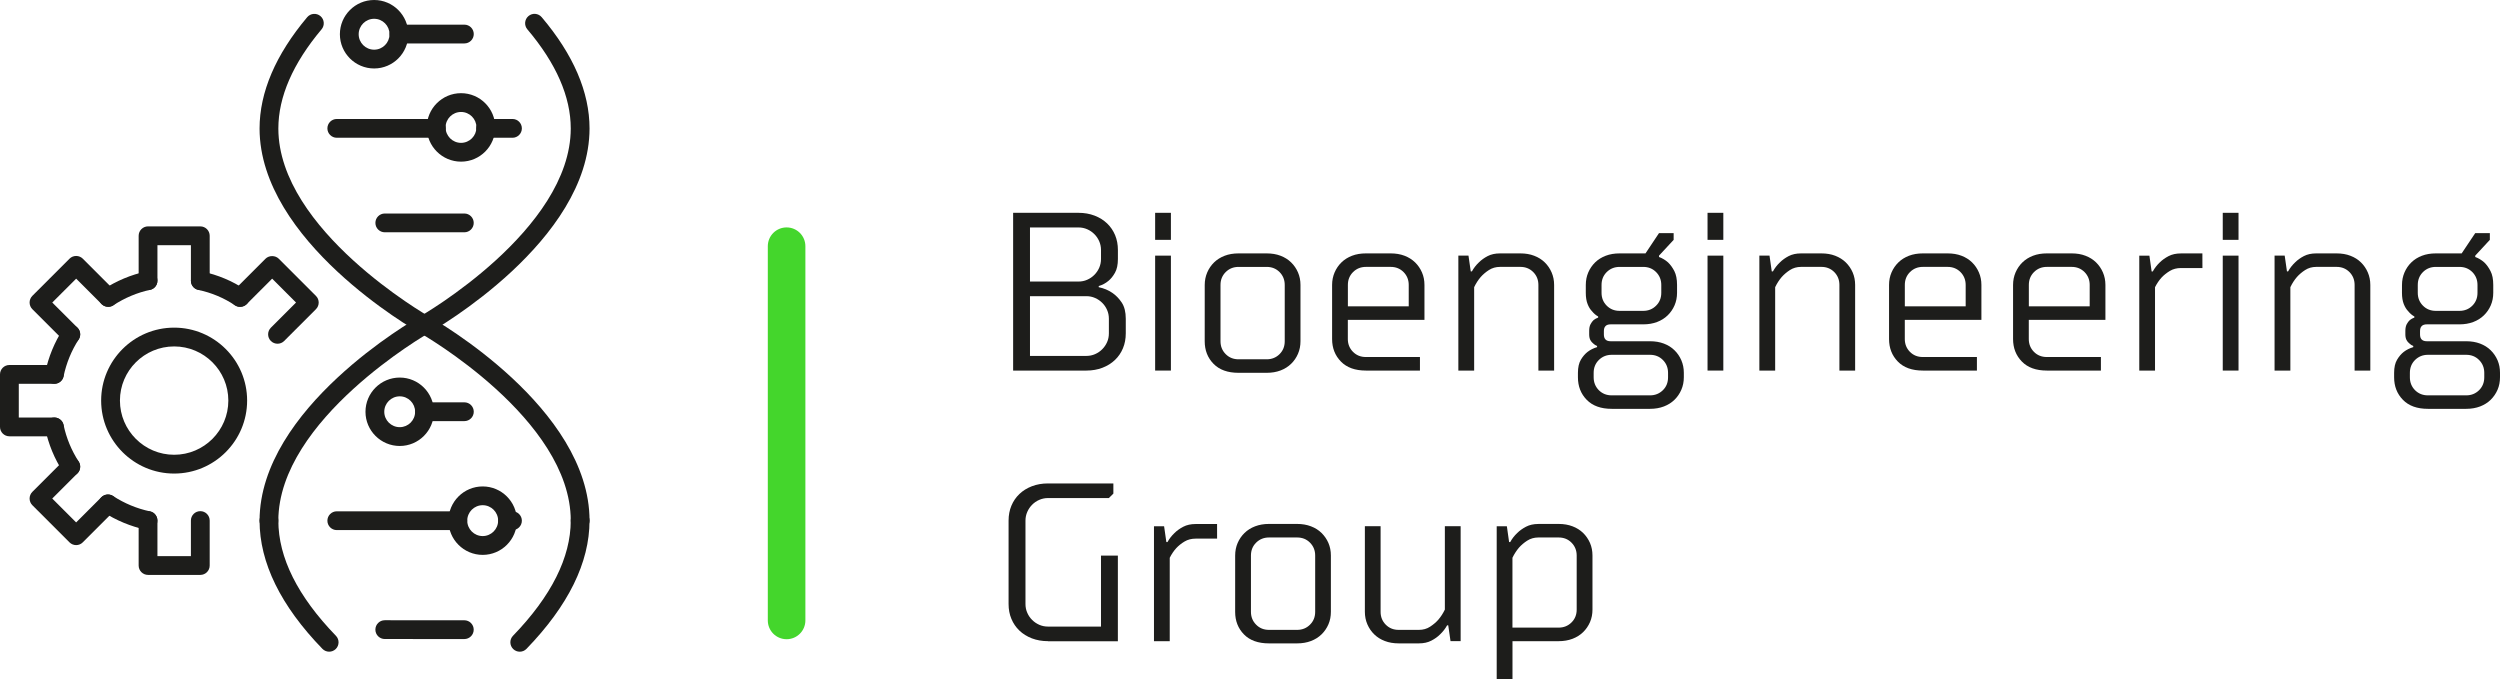 <svg xmlns="http://www.w3.org/2000/svg" xmlns:xlink="http://www.w3.org/1999/xlink" id="Warstwa_1" x="0px" y="0px" width="133.051px" height="36.162px" viewBox="0 0 133.051 36.162" xml:space="preserve"> <g> <g> <g> <g> <path fill="#44D62C" d="M41.863,34.019c-0.552,0-1-0.447-1-1V13.103c0-0.552,0.448-1,1-1s1,0.448,1,1v19.916 C42.863,33.572,42.415,34.019,41.863,34.019z"></path> </g> </g> </g> <g> <g> <g> <path fill="#1D1D1B" d="M14.314,28.208C14.313,28.208,14.313,28.208,14.314,28.208c-0.277,0-0.5-0.225-0.5-0.501 c0.01-5.979,8.181-10.666,8.529-10.862c0.081-0.045,8.023-4.6,8.033-10.004c0-1.693-0.777-3.47-2.31-5.28 c-0.179-0.211-0.152-0.526,0.058-0.705c0.212-0.18,0.527-0.152,0.705,0.058c1.69,1.996,2.547,3.99,2.547,5.927 c-0.011,5.987-8.193,10.677-8.542,10.874c-0.08,0.045-8.011,4.598-8.021,9.993C14.813,27.985,14.59,28.208,14.314,28.208z"></path> </g> <g> <path fill="#1D1D1B" d="M30.876,28.208c-0.276,0-0.5-0.224-0.5-0.5c0-5.417-7.952-9.947-8.032-9.992 c-0.349-0.197-8.521-4.887-8.53-10.873c0-1.932,0.853-3.926,2.534-5.927c0.178-0.211,0.494-0.238,0.705-0.061 c0.211,0.178,0.239,0.493,0.061,0.705c-1.526,1.816-2.3,3.593-2.3,5.282c0.008,5.41,7.941,9.958,8.021,10.003 c0.348,0.195,8.541,4.867,8.541,10.863C31.376,27.985,31.152,28.208,30.876,28.208z"></path> </g> <g> <path fill="#1D1D1B" d="M24.714,2.312h-3.481c-0.276,0-0.5-0.224-0.5-0.5s0.224-0.5,0.5-0.5h3.481c0.276,0,0.5,0.224,0.5,0.5 S24.99,2.312,24.714,2.312z"></path> </g> <g> <path fill="#1D1D1B" d="M23.224,7.332h-5.3c-0.276,0-0.5-0.224-0.5-0.5s0.224-0.5,0.5-0.5h5.3c0.276,0,0.5,0.224,0.5,0.5 S23.5,7.332,23.224,7.332z"></path> </g> <g> <path fill="#1D1D1B" d="M27.274,7.332h-1.43c-0.276,0-0.5-0.224-0.5-0.5s0.224-0.5,0.5-0.5h1.43c0.276,0,0.5,0.224,0.5,0.5 S27.55,7.332,27.274,7.332z"></path> </g> <g> <path fill="#1D1D1B" d="M24.712,12.363h-4.233c-0.276,0-0.5-0.224-0.5-0.5s0.224-0.5,0.5-0.5h4.233c0.276,0,0.5,0.224,0.5,0.5 S24.988,12.363,24.712,12.363z"></path> </g> <g> <path fill="#1D1D1B" d="M24.714,22.412h-2.12c-0.276,0-0.5-0.224-0.5-0.5s0.224-0.5,0.5-0.5h2.12c0.276,0,0.5,0.224,0.5,0.5 S24.99,22.412,24.714,22.412z"></path> </g> <g> <path fill="#1D1D1B" d="M24.363,28.212h-6.439c-0.276,0-0.5-0.224-0.5-0.5s0.224-0.5,0.5-0.5h6.439c0.276,0,0.5,0.224,0.5,0.5 S24.639,28.212,24.363,28.212z"></path> </g> <g> <path fill="#1D1D1B" d="M27.274,28.212h-0.26c-0.276,0-0.5-0.224-0.5-0.5s0.224-0.5,0.5-0.5h0.26c0.276,0,0.5,0.224,0.5,0.5 S27.55,28.212,27.274,28.212z"></path> </g> </g> <g> <g> <path fill="#1D1D1B" d="M17.518,34.683c-0.13,0-0.261-0.051-0.359-0.152c-2.22-2.291-3.345-4.586-3.345-6.822 c0-0.276,0.224-0.5,0.5-0.5s0.5,0.224,0.5,0.5c0,1.968,1.031,4.028,3.063,6.127c0.192,0.198,0.188,0.515-0.011,0.707 C17.769,34.636,17.644,34.683,17.518,34.683z"></path> </g> <g> <path fill="#1D1D1B" d="M27.662,34.684c-0.125,0-0.25-0.047-0.348-0.141c-0.198-0.192-0.204-0.509-0.012-0.707 c2.039-2.107,3.073-4.17,3.073-6.128c0-0.276,0.224-0.5,0.5-0.5s0.5,0.224,0.5,0.5c0,2.227-1.128,4.522-3.354,6.823 C27.923,34.633,27.793,34.684,27.662,34.684z"></path> </g> <g> <path fill="#1D1D1B" d="M24.711,34.011L24.711,34.011l-4.233-0.002c-0.276,0-0.5-0.224-0.5-0.5s0.224-0.5,0.5-0.5l0,0 l4.233,0.002c0.276,0,0.5,0.224,0.5,0.5S24.987,34.011,24.711,34.011z"></path> </g> </g> </g> <g> <g> <path fill="#1D1D1B" d="M9.269,25.203c-2.143,0-3.886-1.743-3.886-3.885c0-2.14,1.743-3.881,3.886-3.881 c2.141,0,3.883,1.741,3.883,3.881C13.152,23.459,11.41,25.203,9.269,25.203z M9.269,18.437c-1.591,0-2.886,1.292-2.886,2.881 c0,1.591,1.295,2.885,2.886,2.885c1.589,0,2.883-1.294,2.883-2.885C12.152,19.729,10.858,18.437,9.269,18.437z"></path> </g> <g> <path fill="#1D1D1B" d="M12.778,16.33c-0.096,0-0.192-0.027-0.278-0.084c-0.582-0.39-1.237-0.665-1.946-0.818 c-0.27-0.058-0.441-0.324-0.383-0.594c0.059-0.271,0.326-0.441,0.594-0.383c0.833,0.18,1.604,0.504,2.292,0.964 c0.229,0.154,0.291,0.464,0.137,0.694C13.098,16.252,12.939,16.33,12.778,16.33z"></path> </g> <g> <path fill="#1D1D1B" d="M7.879,28.205c-0.035,0-0.07-0.004-0.106-0.011c-0.818-0.177-1.592-0.498-2.298-0.956 c-0.232-0.15-0.298-0.46-0.147-0.692c0.15-0.231,0.46-0.296,0.691-0.147c0.604,0.393,1.266,0.667,1.965,0.817 c0.27,0.059,0.441,0.324,0.383,0.595C8.317,28.044,8.11,28.205,7.879,28.205z"></path> </g> <g> <path fill="#1D1D1B" d="M2.895,20.425c-0.035,0-0.069-0.004-0.104-0.011c-0.27-0.058-0.442-0.323-0.385-0.594 C2.582,18.99,2.9,18.216,3.35,17.522c0.15-0.231,0.46-0.298,0.691-0.147c0.231,0.15,0.298,0.459,0.147,0.691 c-0.383,0.591-0.654,1.252-0.805,1.964C3.333,20.264,3.125,20.425,2.895,20.425z"></path> </g> <g> <path fill="#1D1D1B" d="M3.77,25.339c-0.164,0-0.325-0.08-0.42-0.229c-0.452-0.697-0.769-1.467-0.944-2.286 c-0.058-0.271,0.114-0.536,0.384-0.594c0.266-0.054,0.536,0.115,0.593,0.385c0.149,0.7,0.421,1.356,0.806,1.952 c0.15,0.231,0.083,0.541-0.148,0.691C3.957,25.313,3.863,25.339,3.77,25.339z"></path> </g> <g> <path fill="none" stroke="#1D1D1B" stroke-linecap="round" stroke-linejoin="round" stroke-miterlimit="10" d="M14.77,17.794"></path> </g> <g> <path fill="#1D1D1B" d="M5.759,16.33c-0.164,0-0.324-0.08-0.419-0.227c-0.151-0.231-0.085-0.542,0.146-0.692 c0.713-0.464,1.483-0.788,2.288-0.961c0.274-0.061,0.536,0.114,0.594,0.383c0.058,0.27-0.114,0.536-0.383,0.594 c-0.685,0.147-1.342,0.424-1.953,0.821C5.947,16.304,5.853,16.33,5.759,16.33z"></path> </g> <g> <g> <path fill="#1D1D1B" d="M10.66,15.439c-0.276,0-0.5-0.224-0.5-0.5v-1.891H8.379v1.891c0,0.276-0.224,0.5-0.5,0.5 s-0.5-0.224-0.5-0.5v-2.391c0-0.276,0.224-0.5,0.5-0.5h2.781c0.276,0,0.5,0.224,0.5,0.5v2.391 C11.16,15.215,10.937,15.439,10.66,15.439z"></path> </g> <g> <path fill="#1D1D1B" d="M10.66,30.597H7.879c-0.276,0-0.5-0.224-0.5-0.5v-2.393c0-0.276,0.224-0.5,0.5-0.5s0.5,0.224,0.5,0.5 v1.893h1.781v-1.893c0-0.276,0.224-0.5,0.5-0.5s0.5,0.224,0.5,0.5v2.393C11.16,30.374,10.937,30.597,10.66,30.597z"></path> </g> </g> <g> <g> <path fill="#1D1D1B" d="M2.894,23.22H0.5c-0.276,0-0.5-0.224-0.5-0.5v-2.795c0-0.276,0.224-0.5,0.5-0.5h2.394 c0.276,0,0.5,0.224,0.5,0.5s-0.224,0.5-0.5,0.5H1v1.795h1.894c0.276,0,0.5,0.224,0.5,0.5S3.17,23.22,2.894,23.22z"></path> </g> </g> <g> <g> <path fill="#1D1D1B" d="M14.77,18.293c-0.128,0-0.256-0.048-0.354-0.146c-0.195-0.195-0.195-0.512,0-0.707l1.339-1.339 l-1.271-1.271l-1.353,1.354c-0.195,0.195-0.512,0.195-0.707,0c-0.195-0.195-0.195-0.512,0-0.707l1.706-1.707 c0.187-0.187,0.519-0.188,0.707,0l1.978,1.978c0.195,0.195,0.195,0.512,0,0.707l-1.693,1.693 C15.026,18.245,14.898,18.293,14.77,18.293z"></path> </g> <g> <path fill="#1D1D1B" d="M4.053,29.011c-0.128,0-0.256-0.049-0.354-0.146l-1.978-1.979c-0.094-0.094-0.146-0.221-0.146-0.354 s0.053-0.26,0.146-0.354l1.694-1.693c0.195-0.195,0.512-0.195,0.707,0s0.195,0.512,0,0.707l-1.341,1.34l1.271,1.271l1.341-1.34 c0.195-0.195,0.512-0.195,0.707,0s0.195,0.512,0,0.707l-1.694,1.693C4.309,28.962,4.181,29.011,4.053,29.011z"></path> </g> </g> <g> <g> <path fill="#1D1D1B" d="M3.769,18.294c-0.128,0-0.256-0.049-0.354-0.147l-1.694-1.693c-0.094-0.094-0.146-0.221-0.146-0.354 c0-0.132,0.053-0.26,0.146-0.354l1.978-1.978c0.094-0.094,0.221-0.146,0.354-0.146l0,0c0.133,0,0.26,0.053,0.354,0.146 l1.706,1.707c0.195,0.195,0.195,0.512,0,0.707c-0.195,0.195-0.512,0.195-0.707,0L4.053,14.83l-1.271,1.271l1.341,1.339 c0.195,0.195,0.195,0.512,0,0.707C4.025,18.245,3.897,18.293,3.769,18.294z"></path> </g> </g> </g> <g> <path fill="#1D1D1B" d="M25.689,29.531c-1.005,0-1.822-0.817-1.822-1.822c0-1.004,0.817-1.821,1.822-1.821 c1.004,0,1.822,0.817,1.822,1.821C27.511,28.713,26.693,29.531,25.689,29.531z M25.689,26.887c-0.454,0-0.822,0.368-0.822,0.821 s0.369,0.822,0.822,0.822c0.453,0,0.822-0.369,0.822-0.822S26.142,26.887,25.689,26.887z"></path> </g> <g> <path fill="#1D1D1B" d="M21.275,23.735c-1.005,0-1.824-0.816-1.824-1.819c0-1.005,0.818-1.822,1.824-1.822 c1.002,0,1.818,0.817,1.818,1.822C23.093,22.918,22.277,23.735,21.275,23.735z M21.275,21.093c-0.454,0-0.824,0.369-0.824,0.822 c0,0.452,0.37,0.819,0.824,0.819c0.451,0,0.818-0.367,0.818-0.819C22.093,21.462,21.726,21.093,21.275,21.093z"></path> </g> <g> <path fill="#1D1D1B" d="M24.537,8.603c-1.005,0-1.823-0.818-1.823-1.824c0-1.003,0.818-1.82,1.823-1.82 c1.003,0,1.82,0.816,1.82,1.82C26.357,7.785,25.541,8.603,24.537,8.603z M24.537,5.959c-0.454,0-0.823,0.368-0.823,0.82 c0,0.455,0.369,0.824,0.823,0.824c0.452,0,0.82-0.37,0.82-0.824C25.357,6.327,24.989,5.959,24.537,5.959z"></path> </g> <g> <path fill="#1D1D1B" d="M19.912,3.644c-1.005,0-1.823-0.817-1.823-1.822C18.089,0.817,18.907,0,19.912,0 c1.003,0,1.819,0.817,1.819,1.822C21.731,2.827,20.915,3.644,19.912,3.644z M19.912,1c-0.454,0-0.823,0.369-0.823,0.822 c0,0.454,0.369,0.822,0.823,0.822c0.452,0,0.819-0.369,0.819-0.822C20.731,1.369,20.364,1,19.912,1z"></path> </g> <g> <g> <g> <path fill="#1D1D1B" d="M58.474,15.285c0.272,0.055,0.512,0.155,0.721,0.299c0.191,0.129,0.359,0.301,0.503,0.516 c0.144,0.217,0.216,0.504,0.216,0.864v0.779c0,0.288-0.05,0.552-0.15,0.792c-0.1,0.24-0.241,0.447-0.426,0.623 c-0.184,0.176-0.405,0.314-0.665,0.414c-0.26,0.1-0.546,0.15-0.857,0.15h-3.897v-8.396h3.478c0.312,0,0.598,0.051,0.858,0.15 c0.26,0.1,0.48,0.238,0.665,0.414c0.184,0.176,0.325,0.384,0.426,0.623c0.1,0.24,0.149,0.504,0.149,0.792v0.479 c0,0.305-0.052,0.548-0.156,0.732c-0.104,0.184-0.219,0.327-0.348,0.432c-0.151,0.127-0.323,0.219-0.516,0.275L58.474,15.285 L58.474,15.285z M54.816,12.106v2.878h2.579c0.168,0,0.324-0.031,0.468-0.096c0.145-0.064,0.27-0.15,0.378-0.258 c0.108-0.108,0.194-0.234,0.258-0.377c0.063-0.145,0.097-0.301,0.097-0.469v-0.479c0-0.168-0.033-0.323-0.097-0.468 s-0.149-0.27-0.258-0.378c-0.109-0.108-0.233-0.194-0.378-0.258c-0.144-0.063-0.3-0.096-0.468-0.096L54.816,12.106 L54.816,12.106z M54.816,15.763v3.179h2.999c0.168,0,0.323-0.032,0.468-0.096c0.145-0.064,0.27-0.149,0.378-0.259 c0.108-0.108,0.194-0.232,0.258-0.377s0.096-0.3,0.096-0.468v-0.779c0-0.168-0.032-0.324-0.096-0.468 c-0.063-0.145-0.149-0.27-0.258-0.378c-0.109-0.108-0.233-0.194-0.378-0.258s-0.3-0.097-0.468-0.097L54.816,15.763 L54.816,15.763z"></path> </g> <g> <path fill="#1D1D1B" d="M62.316,12.765h-0.839v-1.439h0.839V12.765z M62.316,19.722h-0.839v-6.117h0.839V19.722z"></path> </g> <g> <path fill="#1D1D1B" d="M64.116,15.164c0-0.239,0.045-0.461,0.133-0.665s0.209-0.382,0.365-0.534 c0.156-0.151,0.344-0.27,0.564-0.354c0.219-0.084,0.465-0.125,0.737-0.125h1.499c0.271,0,0.519,0.041,0.737,0.125 c0.22,0.084,0.408,0.202,0.563,0.354c0.156,0.152,0.278,0.33,0.366,0.534s0.132,0.426,0.132,0.665v2.999 c0,0.239-0.044,0.461-0.132,0.665c-0.088,0.205-0.21,0.383-0.366,0.534c-0.155,0.151-0.344,0.271-0.563,0.354 c-0.221,0.084-0.467,0.125-0.737,0.125h-1.499c-0.575,0-1.02-0.16-1.331-0.479c-0.313-0.319-0.469-0.72-0.469-1.199 L64.116,15.164L64.116,15.164z M64.956,18.163c0,0.272,0.092,0.499,0.276,0.684c0.184,0.185,0.411,0.275,0.684,0.275h1.499 c0.271,0,0.5-0.092,0.684-0.275s0.275-0.411,0.275-0.684v-2.999c0-0.271-0.092-0.499-0.275-0.684 c-0.184-0.184-0.412-0.275-0.684-0.275h-1.499c-0.272,0-0.5,0.092-0.684,0.275c-0.185,0.185-0.276,0.412-0.276,0.684V18.163z"></path> </g> <g> <path fill="#1D1D1B" d="M72.696,19.722c-0.576,0-1.021-0.16-1.332-0.48c-0.313-0.32-0.469-0.719-0.469-1.199v-2.879 c0-0.239,0.045-0.461,0.133-0.665s0.209-0.382,0.365-0.534c0.155-0.151,0.344-0.27,0.563-0.354 c0.219-0.084,0.466-0.125,0.737-0.125h1.318c0.271,0,0.518,0.041,0.738,0.125c0.22,0.084,0.406,0.202,0.563,0.354 c0.155,0.152,0.278,0.33,0.366,0.534c0.089,0.204,0.132,0.426,0.132,0.665v1.859h-4.078v1.02c0,0.271,0.093,0.5,0.276,0.684 c0.185,0.185,0.411,0.274,0.685,0.274h2.877v0.722L72.696,19.722L72.696,19.722z M71.735,16.304h3.238v-1.141 c0-0.271-0.093-0.499-0.275-0.684c-0.184-0.184-0.412-0.275-0.684-0.275h-1.318c-0.272,0-0.5,0.092-0.685,0.275 c-0.185,0.185-0.276,0.412-0.276,0.684V16.304z"></path> </g> <g> <path fill="#1D1D1B" d="M81.874,19.722v-4.559c0-0.271-0.092-0.499-0.275-0.684c-0.185-0.184-0.412-0.275-0.684-0.275h-1.08 c-0.225,0-0.422,0.057-0.594,0.168c-0.172,0.111-0.318,0.236-0.438,0.372c-0.137,0.159-0.252,0.339-0.348,0.54v4.438h-0.841 v-6.117h0.539l0.121,0.84h0.061c0.096-0.176,0.22-0.336,0.372-0.48c0.127-0.127,0.282-0.239,0.467-0.336 c0.185-0.096,0.404-0.143,0.66-0.143h1.08c0.271,0,0.519,0.041,0.735,0.125c0.222,0.084,0.408,0.202,0.564,0.354 s0.277,0.33,0.365,0.534s0.133,0.426,0.133,0.665v4.559L81.874,19.722L81.874,19.722z"></path> </g> <g> <path fill="#1D1D1B" d="M84.397,15.164c0-0.239,0.043-0.461,0.131-0.665s0.211-0.382,0.365-0.534 c0.156-0.151,0.344-0.27,0.564-0.354c0.22-0.084,0.465-0.125,0.736-0.125h1.381l0.719-1.08h0.779v0.359l-0.779,0.84v0.072 c0.176,0.064,0.336,0.16,0.48,0.287c0.127,0.121,0.238,0.274,0.336,0.463c0.096,0.188,0.144,0.434,0.144,0.736v0.42 c0,0.24-0.044,0.463-0.132,0.666c-0.088,0.204-0.21,0.382-0.366,0.533c-0.155,0.152-0.344,0.271-0.563,0.354 c-0.221,0.084-0.465,0.126-0.737,0.126h-1.738c-0.239,0-0.358,0.119-0.358,0.359v0.18c0,0.24,0.119,0.36,0.358,0.36h2.099 c0.272,0,0.519,0.042,0.737,0.125c0.222,0.084,0.408,0.201,0.563,0.354c0.156,0.151,0.277,0.33,0.365,0.532 c0.088,0.205,0.133,0.427,0.133,0.666v0.24c0,0.24-0.045,0.463-0.133,0.666s-0.209,0.381-0.365,0.533 c-0.155,0.152-0.344,0.27-0.563,0.354s-0.465,0.127-0.737,0.127h-2.039c-0.574,0-1.019-0.159-1.33-0.479 c-0.313-0.319-0.469-0.72-0.469-1.198v-0.24c0-0.287,0.053-0.521,0.155-0.695c0.104-0.176,0.226-0.316,0.36-0.42 c0.144-0.111,0.312-0.195,0.504-0.252v-0.061c-0.08-0.031-0.146-0.076-0.204-0.132c-0.063-0.049-0.115-0.11-0.156-0.186 c-0.038-0.076-0.06-0.174-0.06-0.295V17.61c0-0.145,0.023-0.262,0.072-0.354c0.047-0.092,0.104-0.166,0.166-0.223 c0.072-0.056,0.152-0.1,0.24-0.131v-0.059c-0.119-0.064-0.228-0.156-0.324-0.275c-0.096-0.096-0.176-0.225-0.238-0.385 c-0.063-0.159-0.096-0.359-0.096-0.6V15.164z M84.815,20.082c0,0.271,0.094,0.5,0.276,0.685 c0.185,0.184,0.412,0.274,0.685,0.274h2.039c0.271,0,0.498-0.092,0.684-0.274s0.275-0.412,0.275-0.685v-0.24 c0-0.271-0.092-0.5-0.275-0.684s-0.411-0.275-0.684-0.275h-2.039c-0.271,0-0.5,0.093-0.685,0.275 c-0.185,0.184-0.276,0.412-0.276,0.684V20.082z M85.235,15.584c0,0.272,0.092,0.5,0.275,0.684 c0.186,0.185,0.411,0.276,0.684,0.276h1.26c0.271,0,0.5-0.092,0.684-0.276c0.186-0.184,0.276-0.411,0.276-0.684v-0.42 c0-0.271-0.093-0.499-0.276-0.684c-0.184-0.184-0.41-0.275-0.684-0.275h-1.26c-0.271,0-0.498,0.092-0.684,0.275 c-0.185,0.185-0.275,0.412-0.275,0.684V15.584z"></path> </g> <g> <path fill="#1D1D1B" d="M91.716,12.765h-0.84v-1.439h0.84V12.765z M91.716,19.722h-0.84v-6.117h0.84V19.722z"></path> </g> <g> <path fill="#1D1D1B" d="M97.894,19.722v-4.559c0-0.271-0.092-0.499-0.274-0.684c-0.185-0.184-0.412-0.275-0.685-0.275h-1.08 c-0.223,0-0.422,0.057-0.594,0.168c-0.172,0.111-0.316,0.236-0.438,0.372c-0.137,0.159-0.252,0.339-0.348,0.54v4.438h-0.841 v-6.117h0.54l0.12,0.84h0.062c0.096-0.176,0.219-0.336,0.371-0.48c0.127-0.127,0.282-0.239,0.467-0.336 c0.186-0.096,0.404-0.143,0.66-0.143h1.08c0.271,0,0.518,0.041,0.736,0.125s0.407,0.202,0.563,0.354 c0.156,0.152,0.278,0.33,0.367,0.534c0.088,0.204,0.131,0.426,0.131,0.665v4.559L97.894,19.722L97.894,19.722z"></path> </g> <g> <path fill="#1D1D1B" d="M102.335,19.722c-0.576,0-1.02-0.16-1.332-0.48c-0.311-0.32-0.467-0.719-0.467-1.199v-2.879 c0-0.239,0.043-0.461,0.132-0.665c0.088-0.204,0.21-0.382,0.366-0.534c0.154-0.151,0.344-0.27,0.563-0.354 c0.221-0.084,0.467-0.125,0.738-0.125h1.318c0.271,0,0.519,0.041,0.738,0.125c0.221,0.084,0.407,0.202,0.563,0.354 c0.155,0.152,0.276,0.33,0.364,0.534c0.089,0.204,0.133,0.426,0.133,0.665v1.859h-4.077v1.02c0,0.271,0.092,0.5,0.274,0.684 c0.184,0.185,0.412,0.274,0.685,0.274h2.879v0.722L102.335,19.722L102.335,19.722z M101.376,16.304h3.238v-1.141 c0-0.271-0.094-0.499-0.276-0.684c-0.185-0.184-0.412-0.275-0.685-0.275h-1.318c-0.271,0-0.5,0.092-0.684,0.275 c-0.185,0.185-0.275,0.412-0.275,0.684V16.304z"></path> </g> <g> <path fill="#1D1D1B" d="M108.935,19.722c-0.574,0-1.02-0.16-1.33-0.48c-0.312-0.32-0.469-0.719-0.469-1.199v-2.879 c0-0.239,0.045-0.461,0.133-0.665s0.209-0.382,0.365-0.534c0.156-0.151,0.344-0.27,0.563-0.354 c0.22-0.084,0.467-0.125,0.738-0.125h1.319c0.271,0,0.519,0.041,0.735,0.125c0.222,0.084,0.408,0.202,0.564,0.354 s0.277,0.33,0.365,0.534s0.133,0.426,0.133,0.665v1.859h-4.078v1.02c0,0.271,0.092,0.5,0.275,0.684s0.412,0.274,0.684,0.274 h2.879v0.722L108.935,19.722L108.935,19.722z M107.976,16.304h3.238v-1.141c0-0.271-0.092-0.499-0.275-0.684 c-0.185-0.184-0.412-0.275-0.684-0.275h-1.32c-0.271,0-0.5,0.092-0.684,0.275c-0.184,0.185-0.275,0.412-0.275,0.684V16.304z"></path> </g> <g> <path fill="#1D1D1B" d="M117.214,14.265h-1.141c-0.223,0-0.422,0.051-0.594,0.155s-0.316,0.22-0.438,0.349 c-0.137,0.151-0.252,0.323-0.35,0.516v4.438h-0.838v-6.117h0.539l0.119,0.84h0.061c0.097-0.176,0.221-0.336,0.371-0.48 c0.129-0.127,0.285-0.239,0.47-0.336c0.185-0.096,0.403-0.143,0.659-0.143h1.14L117.214,14.265L117.214,14.265z"></path> </g> <g> <path fill="#1D1D1B" d="M119.135,12.765h-0.839v-1.439h0.839V12.765z M119.135,19.722h-0.839v-6.117h0.839V19.722z"></path> </g> <g> <path fill="#1D1D1B" d="M125.313,19.722v-4.559c0-0.271-0.092-0.499-0.274-0.684c-0.185-0.184-0.412-0.275-0.685-0.275h-1.08 c-0.224,0-0.422,0.057-0.594,0.168c-0.172,0.111-0.318,0.236-0.438,0.372c-0.137,0.159-0.252,0.339-0.348,0.54v4.438h-0.841 v-6.117h0.539l0.121,0.84h0.06c0.097-0.176,0.221-0.336,0.373-0.48c0.127-0.127,0.282-0.239,0.467-0.336 c0.185-0.096,0.404-0.143,0.66-0.143h1.08c0.271,0,0.518,0.041,0.735,0.125c0.222,0.084,0.408,0.202,0.563,0.354 c0.156,0.152,0.277,0.33,0.365,0.534s0.133,0.426,0.133,0.665v4.559L125.313,19.722L125.313,19.722z"></path> </g> <g> <path fill="#1D1D1B" d="M127.835,15.164c0-0.239,0.045-0.461,0.133-0.665s0.209-0.382,0.365-0.534 c0.156-0.151,0.344-0.27,0.564-0.354c0.219-0.084,0.465-0.125,0.735-0.125h1.379l0.722-1.08h0.778v0.359l-0.778,0.84v0.072 c0.176,0.064,0.336,0.16,0.479,0.287c0.127,0.121,0.237,0.274,0.334,0.463c0.099,0.188,0.146,0.434,0.146,0.736v0.42 c0,0.24-0.043,0.463-0.131,0.666c-0.088,0.204-0.211,0.382-0.367,0.533c-0.156,0.152-0.344,0.271-0.563,0.354 c-0.221,0.084-0.467,0.126-0.737,0.126h-1.738c-0.24,0-0.361,0.119-0.361,0.359v0.18c0,0.24,0.121,0.36,0.361,0.36h2.098 c0.271,0,0.518,0.042,0.738,0.125c0.219,0.084,0.408,0.201,0.563,0.354c0.154,0.151,0.277,0.33,0.365,0.532 c0.088,0.205,0.131,0.427,0.131,0.666v0.24c0,0.24-0.043,0.463-0.131,0.666s-0.211,0.381-0.365,0.533 c-0.155,0.152-0.346,0.27-0.563,0.354c-0.221,0.084-0.467,0.127-0.738,0.127h-2.039c-0.574,0-1.02-0.159-1.33-0.479 c-0.313-0.319-0.469-0.72-0.469-1.198v-0.24c0-0.287,0.053-0.521,0.156-0.695c0.103-0.175,0.225-0.316,0.358-0.42 c0.146-0.111,0.313-0.195,0.505-0.252v-0.061c-0.08-0.031-0.148-0.076-0.203-0.132c-0.064-0.049-0.117-0.11-0.156-0.186 c-0.039-0.076-0.062-0.174-0.062-0.295V17.61c0-0.145,0.025-0.262,0.072-0.354c0.049-0.092,0.104-0.166,0.168-0.223 c0.071-0.056,0.151-0.1,0.24-0.131v-0.059c-0.119-0.064-0.229-0.156-0.324-0.275c-0.097-0.096-0.176-0.225-0.24-0.385 c-0.063-0.159-0.096-0.359-0.096-0.6L127.835,15.164L127.835,15.164z M128.255,20.082c0,0.271,0.092,0.5,0.275,0.685 c0.186,0.184,0.412,0.274,0.684,0.274h2.039c0.271,0,0.5-0.092,0.684-0.274c0.185-0.183,0.277-0.412,0.277-0.685v-0.24 c0-0.271-0.094-0.5-0.277-0.684c-0.183-0.184-0.412-0.275-0.684-0.275h-2.039c-0.271,0-0.498,0.093-0.684,0.275 c-0.185,0.184-0.275,0.412-0.275,0.684V20.082z M128.675,15.584c0,0.272,0.092,0.5,0.275,0.684 c0.184,0.185,0.412,0.276,0.684,0.276h1.26c0.271,0,0.5-0.092,0.685-0.276c0.184-0.184,0.274-0.411,0.274-0.684v-0.42 c0-0.271-0.092-0.499-0.274-0.684c-0.185-0.184-0.412-0.275-0.685-0.275h-1.26c-0.271,0-0.5,0.092-0.684,0.275 c-0.184,0.185-0.275,0.412-0.275,0.684V15.584z"></path> </g> <g> <path fill="#1D1D1B" d="M55.775,34.123c-0.312,0-0.598-0.051-0.857-0.149c-0.26-0.101-0.481-0.238-0.665-0.414 c-0.185-0.177-0.326-0.384-0.426-0.624c-0.101-0.239-0.15-0.503-0.15-0.792v-4.438c0-0.287,0.05-0.551,0.15-0.791 c0.1-0.24,0.241-0.447,0.426-0.623c0.184-0.177,0.405-0.313,0.665-0.414c0.26-0.1,0.546-0.149,0.857-0.149h3.479v0.54 l-0.24,0.238h-3.238c-0.167,0-0.323,0.033-0.468,0.097c-0.144,0.063-0.27,0.149-0.377,0.258 c-0.108,0.108-0.194,0.233-0.258,0.379c-0.064,0.144-0.097,0.3-0.097,0.468v4.438c0,0.168,0.032,0.324,0.097,0.469 c0.063,0.145,0.149,0.27,0.258,0.377c0.107,0.108,0.233,0.194,0.377,0.258c0.145,0.064,0.301,0.096,0.468,0.096h2.819v-3.776 h0.898v4.558h-3.718V34.123z"></path> </g> <g> <path fill="#1D1D1B" d="M64.774,28.666h-1.139c-0.225,0-0.422,0.051-0.594,0.154s-0.318,0.221-0.438,0.35 c-0.137,0.15-0.252,0.322-0.349,0.516v4.438h-0.839v-6.115h0.539l0.12,0.84h0.06c0.096-0.178,0.221-0.336,0.372-0.48 c0.128-0.128,0.284-0.24,0.468-0.336c0.184-0.096,0.404-0.145,0.66-0.145h1.139L64.774,28.666L64.774,28.666z"></path> </g> <g> <path fill="#1D1D1B" d="M65.736,29.564c0-0.24,0.044-0.461,0.132-0.666c0.088-0.203,0.21-0.381,0.366-0.533 c0.155-0.152,0.344-0.27,0.563-0.354c0.22-0.084,0.466-0.127,0.738-0.127h1.497c0.273,0,0.519,0.043,0.738,0.127 c0.221,0.084,0.408,0.201,0.563,0.354c0.155,0.153,0.278,0.33,0.366,0.533c0.088,0.205,0.131,0.426,0.131,0.666v2.998 c0,0.24-0.043,0.463-0.131,0.666c-0.088,0.204-0.211,0.382-0.366,0.533c-0.155,0.152-0.345,0.271-0.563,0.354 c-0.221,0.084-0.466,0.126-0.738,0.126h-1.497c-0.576,0-1.02-0.159-1.332-0.479c-0.312-0.319-0.468-0.719-0.468-1.199 L65.736,29.564L65.736,29.564z M66.576,32.562c0,0.271,0.092,0.5,0.276,0.684c0.184,0.186,0.41,0.276,0.684,0.276h1.498 c0.271,0,0.5-0.092,0.684-0.276c0.186-0.184,0.276-0.41,0.276-0.684v-2.998c0-0.271-0.093-0.5-0.276-0.684 c-0.184-0.185-0.41-0.275-0.684-0.275h-1.498c-0.271,0-0.5,0.092-0.684,0.275c-0.186,0.184-0.276,0.412-0.276,0.684V32.562z"></path> </g> <g> <path fill="#1D1D1B" d="M73.476,28.005v4.557c0,0.271,0.092,0.5,0.275,0.684c0.186,0.186,0.412,0.276,0.684,0.276h1.08 c0.225,0,0.422-0.056,0.594-0.168s0.318-0.235,0.438-0.372c0.138-0.16,0.252-0.34,0.349-0.539v-4.438h0.84v6.115h-0.539 l-0.121-0.839h-0.061c-0.096,0.177-0.22,0.335-0.371,0.479c-0.127,0.129-0.283,0.24-0.468,0.336s-0.403,0.145-0.659,0.145h-1.08 c-0.271,0-0.519-0.042-0.736-0.126c-0.221-0.084-0.408-0.202-0.564-0.354s-0.277-0.329-0.365-0.533 c-0.088-0.203-0.133-0.426-0.133-0.666v-4.558H73.476L73.476,28.005z"></path> </g> <g> <path fill="#1D1D1B" d="M82.954,27.884c0.271,0,0.518,0.043,0.738,0.127c0.22,0.084,0.406,0.201,0.563,0.354 c0.155,0.152,0.277,0.33,0.366,0.533c0.088,0.205,0.131,0.426,0.131,0.666v2.879c0,0.24-0.043,0.461-0.131,0.665 c-0.089,0.204-0.211,0.382-0.366,0.534c-0.156,0.152-0.344,0.27-0.563,0.354c-0.222,0.084-0.467,0.127-0.738,0.127h-2.459v2.04 h-0.84v-8.157h0.541l0.119,0.841h0.061c0.096-0.177,0.22-0.337,0.371-0.48c0.129-0.128,0.285-0.239,0.469-0.336 c0.184-0.096,0.403-0.146,0.659-0.146H82.954L82.954,27.884z M81.875,28.605c-0.224,0-0.422,0.057-0.595,0.168 c-0.172,0.111-0.316,0.234-0.438,0.371c-0.136,0.16-0.252,0.34-0.349,0.54v3.718h2.459c0.271,0,0.5-0.092,0.684-0.275 c0.185-0.183,0.276-0.412,0.276-0.684v-2.879c0-0.271-0.094-0.5-0.276-0.684c-0.183-0.185-0.411-0.275-0.684-0.275H81.875 L81.875,28.605z"></path> </g> </g> </g> </g> </svg>
